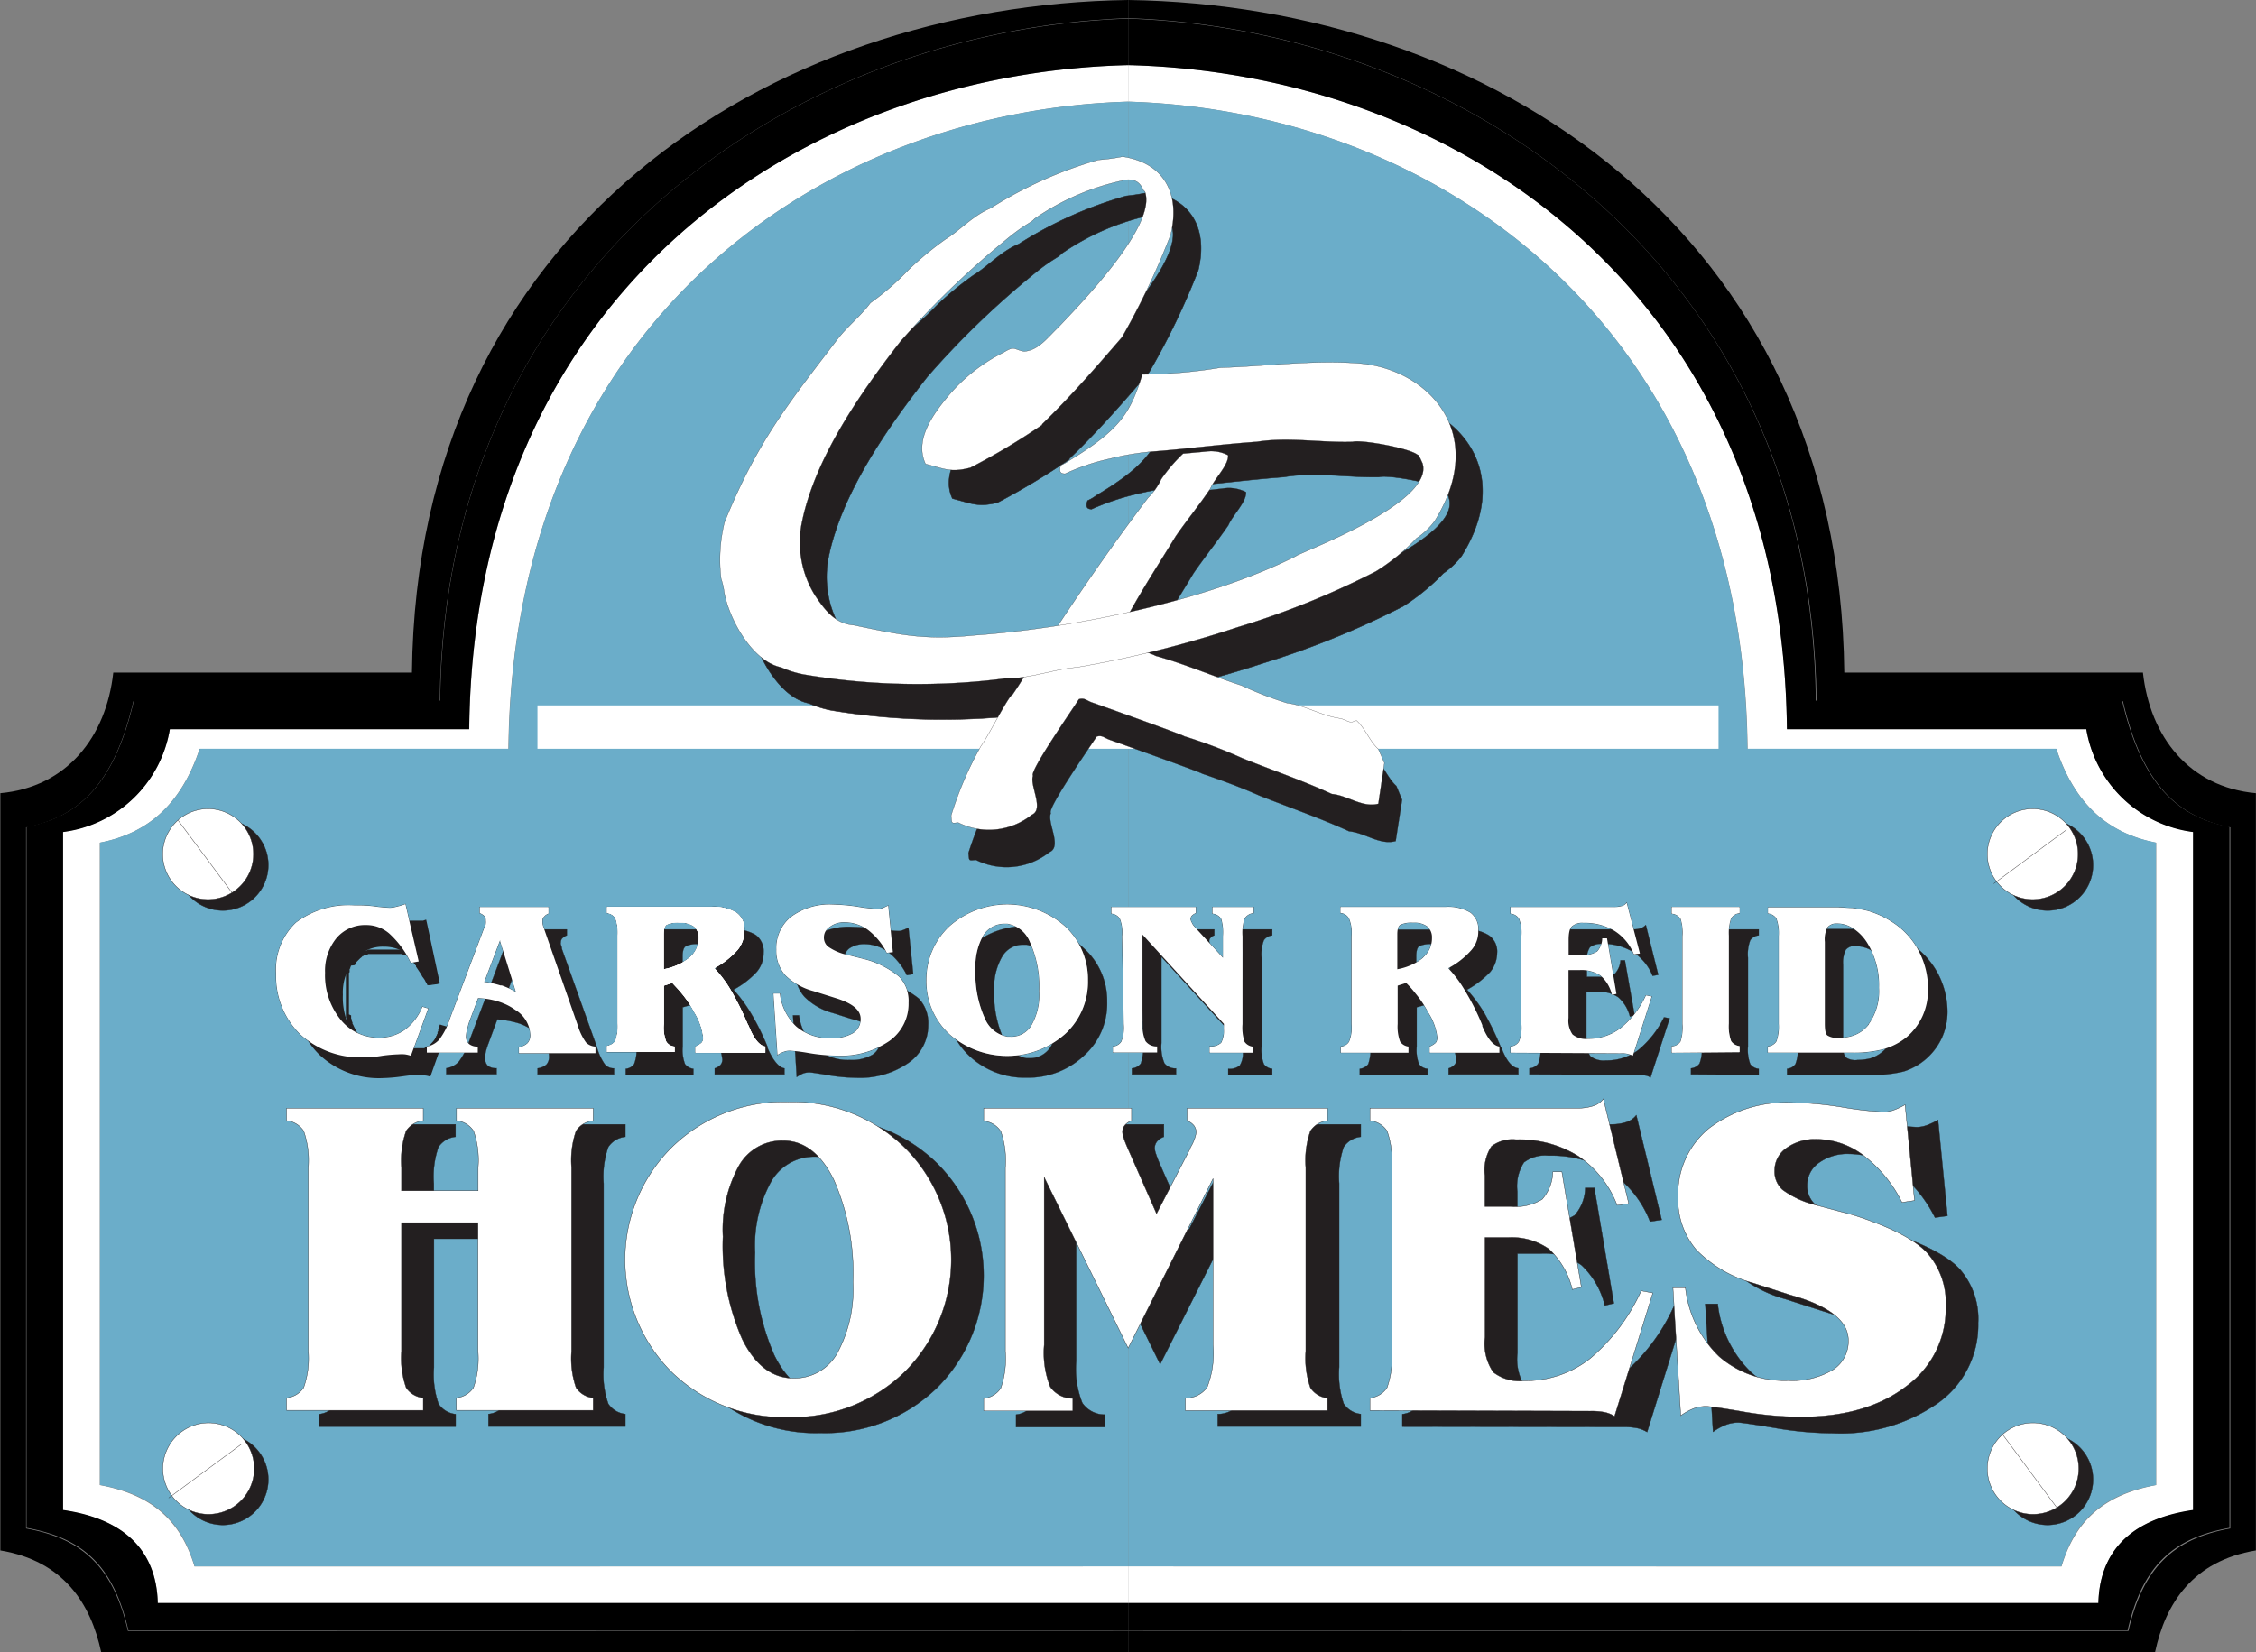 <svg id="Layer_1" data-name="Layer 1" xmlns="http://www.w3.org/2000/svg" viewBox="0 0 193.97 142.1"><rect x="0" y="0" width="193.97" height="142.1" fill="#808080" stroke="none"/><defs><style>.cls-1,.cls-11,.cls-6,.cls-9{fill:#fff;}.cls-2{fill:#6badc9;}.cls-10,.cls-3,.cls-4,.cls-7{fill:#231f20;}.cls-10,.cls-11,.cls-4,.cls-5,.cls-6,.cls-7,.cls-8,.cls-9{stroke:#231f20;}.cls-11,.cls-4{stroke-width:0.02px;}.cls-5,.cls-8{fill:none;}.cls-10,.cls-5,.cls-6{stroke-width:0.04px;}.cls-7,.cls-8,.cls-9{stroke-width:0.03px;}</style></defs><title>carson</title><path class="cls-1" d="M16.72,134.71c-1.16-3.83-3.53-6.14-8.14-7l0-55.24c4.17-.81,7-3.35,8.58-8.07l26.55,0C44.08,28.08,70.26,9.54,97,8.74V5.6C68.61,6.3,40.72,25.3,40.35,62.68l-25.74,0a10.67,10.67,0,0,1-9.18,8.84v58.37c5.82.81,8.06,4,8.14,8H97v-3.19Z"/><path d="M11,140.26c-1.25-5.4-3.8-7.93-8.76-8.82l0-60.29c4.49-.88,7.55-3.65,9.23-10.85l26.34,0C38.22,22.76,68.24,2.57,97,1.56V0C66.12.44,35.82,19.76,35.42,57.84H9.74c-.61,5.54-4,9.85-9.71,10.37l0,65.12c5.42.9,7.77,4.55,8.67,8.75H97v-1.84Z"/><path d="M37.85,60.25l-26.34,0c-1.68,7.2-4.74,10-9.23,10.85l0,60.29c5,.89,7.52,3.42,8.76,8.82H97v-2.36H13.56c-.09-4-2.32-7.16-8.14-8V71.55a10.67,10.67,0,0,0,9.18-8.84l25.74,0C40.72,25.3,68.61,6.3,97,5.6v-4C68.24,2.57,38.22,22.76,37.85,60.25Z"/><path class="cls-2" d="M43.73,64.39l-26.55,0c-1.57,4.72-4.4,7.26-8.58,8.07l0,55.24c4.61.81,7,3.13,8.14,7H97V8.74C70.26,9.54,44.08,28.08,43.73,64.39Z"/><path class="cls-1" d="M177.25,134.71c1.16-3.83,3.53-6.14,8.14-7l0-55.24c-4.17-.81-7-3.35-8.58-8.07l-26.55,0C149.89,28.08,123.71,9.54,97,8.74V5.6c28.37.69,56.27,19.7,56.64,57.08l25.74,0a10.67,10.67,0,0,0,9.18,8.84v58.37c-5.82.81-8.06,4-8.14,8H97v-3.19Z"/><path d="M183,140.26c1.25-5.4,3.8-7.93,8.76-8.82l0-60.29c-4.49-.88-7.55-3.65-9.23-10.85l-26.34,0C155.75,22.76,125.73,2.57,97,1.56V0c30.86.44,61.17,19.76,61.57,57.84h25.68c.61,5.54,4,9.85,9.71,10.37l0,65.12c-5.42.9-7.77,4.55-8.67,8.75H97v-1.84Z"/><path d="M156.12,60.25l26.34,0c1.68,7.2,4.74,10,9.23,10.85l0,60.29c-5,.89-7.52,3.42-8.76,8.82H97v-2.36h83.42c.09-4,2.32-7.16,8.14-8V71.55a10.67,10.67,0,0,1-9.18-8.84l-25.74,0C153.25,25.3,125.36,6.3,97,5.6v-4C125.73,2.57,155.75,22.76,156.12,60.25Z"/><path class="cls-2" d="M150.24,64.39l26.55,0c1.57,4.72,4.4,7.26,8.58,8.07l0,55.24c-4.61.81-7,3.13-8.14,7H97V8.74C123.71,9.54,149.89,28.08,150.24,64.39Z"/><polygon class="cls-1" points="147.76 64.39 97.02 64.39 46.21 64.39 46.21 60.66 97.02 60.66 147.76 60.66 147.76 64.39"/><path class="cls-3" d="M37.6,84.57l-.64.11a9.19,9.19,0,0,0-1.85-2.55A3.29,3.29,0,0,0,33,81.41a3.13,3.13,0,0,0-2.52,1.13,4.41,4.41,0,0,0-1,3,5.93,5.93,0,0,0,1.33,4A4.11,4.11,0,0,0,34.18,91a3.59,3.59,0,0,0,2.23-.67,4.71,4.71,0,0,0,1.57-2l.49.12L37,92.59a1.86,1.86,0,0,0-.55-.11,3.12,3.12,0,0,0-.52-.06c-.26,0-.72.06-1.39.15a14.4,14.4,0,0,1-1.65.14,7.46,7.46,0,0,1-5.42-2,6.81,6.81,0,0,1-2.06-5.19,5.47,5.47,0,0,1,1.68-4.38,7.61,7.61,0,0,1,5.07-1.48c.49,0,1.07,0,1.77.09s1.1.09,1.25.09a4.82,4.82,0,0,0,.61-.06l.75-.23Z"/><path class="cls-4" d="M52,91.52A4.74,4.74,0,0,1,51.31,90l-3-8.4c0-.15-.06-.29-.09-.38s0-.14,0-.23a.45.45,0,0,1,.15-.32,1.13,1.13,0,0,1,.37-.23v-.52H42.9v.52a.82.82,0,0,1,.41.26.64.64,0,0,1,.11.35c0,.09,0,.17,0,.26s-.06.2-.08.29l-3,7.94a5.8,5.8,0,0,1-.9,1.77,1.82,1.82,0,0,1-1.07.55v.52H42.7v-.52a1.17,1.17,0,0,1-.75-.2.82.82,0,0,1-.23-.67,2.21,2.21,0,0,1,.05-.55,6,6,0,0,1,.23-.72l.76-2.06a8.61,8.61,0,0,1,1.88.35,4.68,4.68,0,0,1,1.3.7,2.53,2.53,0,0,1,1.27,2.11,1,1,0,0,1-.23.73,1.44,1.44,0,0,1-.76.32v.52h6.58v-.52A1,1,0,0,1,52,91.52Zm-7.27-4.9s-.06,0-.11-.06a8.56,8.56,0,0,0-1.36-.26l1.33-3.6,0,.11L46,87.2A5,5,0,0,0,44.76,86.62Z"/><path class="cls-4" d="M66,90.13s0-.05,0-.09a21,21,0,0,0-1.45-2.93,12.74,12.74,0,0,0-1.48-2,7.56,7.56,0,0,0,2-1.54,2.47,2.47,0,0,0,.58-1.62A1.74,1.74,0,0,0,65,80.42a3.55,3.55,0,0,0-2.12-.5H53.8v.52a1,1,0,0,1,.72.41,3.31,3.31,0,0,1,.2,1.51V90a3.32,3.32,0,0,1-.2,1.51,1,1,0,0,1-.72.4v.52h5.82v-.52a1.05,1.05,0,0,1-.72-.4A3.34,3.34,0,0,1,58.7,90V86.62l.72-.2a7.26,7.26,0,0,1,.78.84,10.85,10.85,0,0,1,1.13,1.68,5.19,5.19,0,0,1,.78,2.17.72.72,0,0,1-.14.44,1.09,1.09,0,0,1-.52.32v.52h6v-.52C67,91.81,66.47,91.23,66,90.13Zm-5.07-5.91a3.6,3.6,0,0,1-.73.49,7.6,7.6,0,0,1-1.51.52v-3c0-.46.09-.76.29-.87a2.17,2.17,0,0,1,1-.17h.17a1.81,1.81,0,0,1,1.1.35,1.17,1.17,0,0,1,.41,1A2.24,2.24,0,0,1,60.93,84.22Z"/><path class="cls-4" d="M75.83,84.33A8.26,8.26,0,0,1,79,85.87a3.07,3.07,0,0,1,.81,2.26,3.94,3.94,0,0,1-1.71,3.28,7.32,7.32,0,0,1-4.5,1.27,15.16,15.16,0,0,1-2.43-.23c-.9-.15-1.42-.23-1.57-.23a1.68,1.68,0,0,0-.52.08,3.08,3.08,0,0,0-.58.32l-.32-5.31h.52a4.69,4.69,0,0,0,1.45,2.84,4.25,4.25,0,0,0,2.92,1A3.52,3.52,0,0,0,75,90.71a1.39,1.39,0,0,0,.67-1.22c0-.75-.73-1.33-2.15-1.8-.17,0-.29-.09-.38-.09l-1.54-.49a5.39,5.39,0,0,1-2.43-1.39,3.11,3.11,0,0,1-.78-2.17,3.48,3.48,0,0,1,1.33-2.84,5.66,5.66,0,0,1,3.6-1,17.42,17.42,0,0,1,2.12.17,16.24,16.24,0,0,0,1.77.18.87.87,0,0,0,.38-.06,3.55,3.55,0,0,0,.52-.23l.41,4-.55.09a5.61,5.61,0,0,0-1.62-2,3.4,3.4,0,0,0-2-.67,2.29,2.29,0,0,0-1.3.35,1.21,1.21,0,0,0-.49,1,1,1,0,0,0,.35.78,3.51,3.51,0,0,0,1.36.61Z"/><path class="cls-4" d="M93.16,81.52a6.82,6.82,0,0,0-4.9-1.86h0a6.89,6.89,0,0,0-4.93,1.86,6.37,6.37,0,0,0,0,9.27,6.92,6.92,0,0,0,4.93,1.88h0a7,7,0,0,0,4.93-1.88,6,6,0,0,0,2-4.64A6.07,6.07,0,0,0,93.16,81.52ZM90.35,90a2.09,2.09,0,0,1-1.86,1h-.23a2.55,2.55,0,0,1-1.94-1.6,9.18,9.18,0,0,1-.84-4.23,5.28,5.28,0,0,1,.7-2.93,2.06,2.06,0,0,1,1.85-1h.23a2.65,2.65,0,0,1,1.94,1.59A9.77,9.77,0,0,1,91,87.12,5.42,5.42,0,0,1,90.35,90Z"/><path class="cls-4" d="M98.15,82.36a3.85,3.85,0,0,0-.2-1.51,1.07,1.07,0,0,0-.76-.41v-.52h7.22v.52a.67.67,0,0,0-.32.2.42.42,0,0,0-.12.29.78.78,0,0,0,.09.32,2.91,2.91,0,0,0,.26.35l2.5,2.67V82.36a3.38,3.38,0,0,0-.2-1.51,1,1,0,0,0-.73-.41v-.52h3.5v.52a1,1,0,0,0-.72.41,3.38,3.38,0,0,0-.2,1.51V90a3.39,3.39,0,0,0,.2,1.51,1,1,0,0,0,.72.4v.52h-3.79v-.52a1.34,1.34,0,0,0,1-.29,2,2,0,0,0,.26-1.22v-.43l-7-7.68V89.7a3.67,3.67,0,0,0,.26,1.74,1.16,1.16,0,0,0,1,.43v.52h-3.8v-.52a1.07,1.07,0,0,0,.76-.4,3.86,3.86,0,0,0,.2-1.51Z"/><path class="cls-4" d="M129.1,90.13s0-.05-.06-.09a25.67,25.67,0,0,0-1.42-2.93,13,13,0,0,0-1.48-2,8.11,8.11,0,0,0,2-1.54,2.65,2.65,0,0,0,.58-1.62,1.68,1.68,0,0,0-.7-1.51,3.5,3.5,0,0,0-2.11-.5h-9v.52a1,1,0,0,1,.73.41,3.84,3.84,0,0,1,.2,1.51V90a3.85,3.85,0,0,1-.2,1.51,1.05,1.05,0,0,1-.73.4v.52h5.83v-.52a1,1,0,0,1-.73-.4,3.34,3.34,0,0,1-.2-1.51V86.62l.73-.2c.26.26.52.55.78.84a10.72,10.72,0,0,1,1.13,1.68,5.44,5.44,0,0,1,.76,2.17.57.57,0,0,1-.14.44,1.1,1.1,0,0,1-.52.32v.52h6v-.52C130,91.81,129.53,91.23,129.1,90.13ZM124,84.22a6.06,6.06,0,0,1-.72.49,8.38,8.38,0,0,1-1.51.52v-3c0-.46.09-.76.26-.87a2.33,2.33,0,0,1,1.07-.17h.17a1.88,1.88,0,0,1,1.1.35,1.24,1.24,0,0,1,.41,1A2.25,2.25,0,0,1,124,84.22Z"/><path class="cls-4" d="M131.5,92.39v-.52a1.06,1.06,0,0,0,.76-.4,3.85,3.85,0,0,0,.2-1.51V82.36a3.84,3.84,0,0,0-.2-1.51,1.05,1.05,0,0,0-.76-.41v-.52h8.9a2.16,2.16,0,0,0,.67-.09,1.3,1.3,0,0,0,.44-.29l1.07,4.29-.49.09a4.41,4.41,0,0,0-1.68-2.05,4.81,4.81,0,0,0-2.64-.7,1.62,1.62,0,0,0-1.07.29,1.9,1.9,0,0,0-.26,1.22V84h1.07a2.19,2.19,0,0,0,1.36-.29,1.87,1.87,0,0,0,.46-1.13h.38l.84,4.75-.41.09a3.23,3.23,0,0,0-1-1.66,2.77,2.77,0,0,0-1.74-.46h-1v4.12a2.11,2.11,0,0,0,.35,1.42,1.89,1.89,0,0,0,1.33.35,4.51,4.51,0,0,0,2.79-.9,8.47,8.47,0,0,0,2.2-2.81l.49.09-1.65,5.1a.89.89,0,0,0-.38-.17,3,3,0,0,0-.64-.06Z"/><path class="cls-4" d="M145.39,92.39v-.52a1.05,1.05,0,0,0,.73-.4,3.34,3.34,0,0,0,.2-1.51V82.36a3.33,3.33,0,0,0-.2-1.51,1,1,0,0,0-.73-.41v-.52h5.83v.52a1,1,0,0,0-.73.41,3.38,3.38,0,0,0-.2,1.51V90a3.39,3.39,0,0,0,.2,1.51,1,1,0,0,0,.73.4v.52Z"/><path class="cls-4" d="M166.61,83.7a7.11,7.11,0,0,0-2.23-2.49,6.63,6.63,0,0,0-2.12-1,10,10,0,0,0-1.39-.26,8.4,8.4,0,0,0-1.22-.06h-6v.52a1,1,0,0,1,.72.41,3.35,3.35,0,0,1,.2,1.51V90a3.36,3.36,0,0,1-.2,1.51,1,1,0,0,1-.72.4v.52h7.25a10.56,10.56,0,0,0,2.78-.29,5.42,5.42,0,0,0,3.27-2.87,5.35,5.35,0,0,0,.49-2.26A7.05,7.05,0,0,0,166.61,83.7ZM162.29,90a3.1,3.1,0,0,1-1.42,1,4.7,4.7,0,0,1-1.14.15,1.44,1.44,0,0,1-1-.2c-.17-.14-.26-.49-.26-1v-7a2.44,2.44,0,0,1,.23-1.27.94.94,0,0,1,.84-.32,2.78,2.78,0,0,1,1.28.32,4.48,4.48,0,0,1,1.27,1.27,7,7,0,0,1,1,3.91A5,5,0,0,1,162.29,90Z"/><path class="cls-3" d="M38.54,88.31v0L38,88.16l-.17-.06-.09.2,0,.06,0,.09-.06.09,0,.06,0,.08-.06.06,0,.09,0,.06-.06.08,0,.06-.06.06,0,.06-.06.09,0,.06-.05.06,0,.06-.06.06,0,.06-.06.06-.06.06,0,.06-.06,0-.06.06-.06.06,0,0-.06.06-.06.06-.06,0,0,.06-.06,0-.06,0-.06.06-.06,0-.06,0-.06.06-.06,0-.06,0-.06,0-.06,0-.06,0-.06,0-.06,0-.06,0-.06,0-.09,0-.06,0H35.4l-.06,0-.08,0h-.06l-.06,0H35l-.06,0h-.06l-.09,0H34.7l-.06,0h-.93l-.09,0h-.12l-.11,0-.12,0-.09,0-.11,0-.12,0-.08,0-.12,0-.09-.06-.08,0-.12-.06-.09,0-.09-.06-.11-.06-.09-.06L32,90.16l-.09-.06L31.83,90,31.74,90l-.09-.06-.09-.09-.09-.06-.09-.08-.09-.09-.09-.09-.06-.09-.09-.09L31,89.2l-.06-.09L30.85,89l-.06-.09-.08-.12-.06-.09-.06-.12-.05-.09-.06-.12-.06-.12-.05-.12-.06-.09,0-.12-.06-.11,0-.12-.06-.12,0-.14,0-.11L30,87.23l0-.12,0-.14v-.12l0-.12,0-.15,0-.14v-.11l0-.15v-.26l0-.15v-.52l0-.09v-.32l0-.12v-.09l0-.08v-.12l0-.09,0-.08v-.12l0-.09L30,84l0-.08,0-.09,0-.09,0-.08.06-.06,0-.09,0-.09,0-.09.06-.06,0-.09.05-.08,0-.06L30.5,83l.06-.09.06-.06,0-.09.06-.06.06-.06.06-.06.06-.06.06-.06.06-.06.08-.06.06-.06.06-.06.06,0,.06-.06.09,0,.06-.06.06,0,.08,0,.06-.06.09,0,.06,0,.09,0,.06,0,.09,0h.08l.06,0,.08,0h.09l.09,0h.09l.09,0h.17l.09,0h.38l.06,0h.2l.06,0h.06l.09,0h.11l.06,0,.06,0H34l.06,0,.05,0,.06,0h.06l.06,0,.06,0,.06,0,.06,0,.06,0,.06,0,.05.06,0,0,.06,0,.06,0,.05.06.06,0,.06,0v0l0,0,.06.06.06,0,.06.06.06.06.06.06,0,.06.06.06.06.06.06.06.06.06.06.06.06.08.06.06.06.09.06.06,0,.09.06.08.06.09.06.09.06.09.06.09.06.09.06.09.05.09.06.12.06.08.09.12.06.09.06.12.06.11.06.09.06.14.17,0,.67-.09.23-.06-.05-.23-1.07-5-.06-.26-.26.09,0,0h0l0,0h-.06l0,0h-.06l0,0h-.09l0,0H36l0,0h-.09v0h-.12l0,0h-.09l0,0h-.15l0,0h-.7l-.06,0h-.26l-.06,0h-.26l-.05,0H33.8l-.06,0h-.32l-.06,0H33l-.06,0H31.31l-.2,0-.17,0h-.2l-.17,0-.2,0-.17,0-.17,0-.17,0-.17,0-.17.06-.17,0-.17.06-.14,0-.17.06-.14.06-.15.06-.14.06-.14.09-.15.06-.14.06-.14.09-.12.09-.14.06-.11.08-.14.09-.12.09-.12.09-.11.12-.09.09-.11.11-.12.09-.09.12-.09.12-.12.12-.09.12-.09.12-.09.11-.06.12-.09.15-.06.12-.09.14-.06.15-.06.12-.05.14-.06.14-.06.14,0,.18-.06.14,0,.15,0,.17,0,.15,0,.17,0,.18,0,.15,0,.17v.17l0,.17v1.16l0,.21,0,.2v.18l0,.2,0,.17.06.2,0,.17,0,.18.06.17.06.17.06.17.06.18.06.17.06.17.09.15.09.18.05.14.09.17.12.14.09.15.08.17.11.15.09.14.12.14.12.12.12.14.12.14.14.12.12.14.14.12.15.12.14.11.11.12.15.12.18.12.14.09.14.12.14.09.17.09.14.08.17.09.17.09.17.06.14.09.17.06.17.06.2.05.17.06.17.06.2,0,.17.06.2,0,.17,0,.2,0,.2,0,.2,0,.2,0h.4l.2,0h.52l.06,0h.4l0,0h.23l.06,0h.17l.06,0h.17l.06,0h.14l.06,0h.17l.05,0H35l.06,0h.17l.06,0h.29l0,0h.58v0h.23l0,0h.14v0h.09l0,0h.09l0,0h.09l.2.06.05-.2,1.48-4.06.09-.23Zm-1.68,4h-.1v0h-.14v0h-.17l0,0h-.23l0,0h-.43l0,0H35.4l0,0h-.26l0,0H34.9l-.06,0h-.17l-.06,0h-.2l-.06,0h-.12l-.06,0H34l-.06,0h-.2l-.06,0h-.35l-.06,0h-.81l-.2,0h-.2l-.2,0h-.17l-.2,0-.17,0-.17,0-.2-.06-.18,0-.17,0-.17-.06-.17-.06L30.09,92,29.92,92l-.17-.05-.14-.06-.17-.06-.14-.09-.14-.09L29,91.58l-.14-.09-.14-.08-.15-.12-.11-.09-.14-.09L28.12,91,28,90.88l-.14-.09-.11-.12-.14-.15-.11-.11-.12-.12-.12-.12L27.14,90,27,89.93l-.09-.15-.12-.11-.09-.15-.09-.14-.09-.15-.09-.15-.08-.14-.06-.14-.09-.15-.06-.14-.06-.17-.06-.14L26,88l-.06-.14-.06-.17,0-.17-.06-.17,0-.18,0-.17,0-.17,0-.17,0-.17v-.17l0-.21V84.86l0-.18,0-.17v-.15l0-.17,0-.14,0-.14,0-.14.06-.15,0-.15,0-.15L26,83.2l.06-.15,0-.15.06-.11.06-.12.09-.12.06-.14.06-.09.08-.12.06-.12.09-.12.09-.11.09-.09.08-.12.09-.09.08-.09.09-.09.11-.09.09-.09.11-.09.12-.09.09-.09.12-.06.14-.09.12-.06.12-.09.14-.06.11-.06.15-.06.12-.06.14-.05.14-.06.14-.06.17,0,.14-.06.14,0,.17,0,.17-.06.17,0,.14,0,.17,0h.2l.17,0,.18,0h.2l.17,0h.4l.2,0h.43l.06,0H33l.06,0h.35l.06,0h.32l.06,0h.17l.05,0h.32l.06,0h.29l.05,0h.61v0h.17l0,0h.12l0,0h.11v0H36l0,0h.09l0,0h.06l0,0h.08v0h0l1,4.53-.28,0,0-.09L37,84.22l-.06-.09L36.85,84l-.06-.09-.06-.11-.06-.09-.06-.11-.06-.09-.06-.09-.09-.08-.06-.09-.06-.09-.06-.08L36.18,83l-.06-.09-.06-.06L36,82.77l-.06-.08-.06-.06-.06-.06-.06-.09-.06-.06-.06-.06-.06-.06-.06-.06-.06-.06-.06-.06-.06-.06L35.31,82,35.25,82l-.06,0-.09-.06-.06,0L35,81.78l-.06,0-.06-.06-.06,0-.06,0-.09-.06-.06,0-.06,0-.06,0-.09,0-.06,0-.06,0-.09,0-.06,0h-.06l-.09,0-.06,0h-.09l-.06,0h-.09l-.06,0h-.09l-.06,0h-.32l-.06,0H33l-.09,0h-.4l-.09,0h-.12l-.09,0-.08,0h-.09l-.12,0-.09,0-.09,0-.09,0-.09.06-.09,0-.09,0-.06.06-.09,0-.09.06-.08,0-.06.06-.08.06-.09.06-.05.06-.09.06L30.7,82l-.06.06-.09.09-.06.06-.06.06-.09.09-.06.06-.06.09-.06.09-.06.09-.06.06-.06.09,0,.09-.06.08-.06.09,0,.09-.06.09,0,.09,0,.12-.06.09,0,.09,0,.09,0,.11,0,.09,0,.12,0,.09v.12l0,.08,0,.12v.12l0,.12v.09l0,.12V86.1l0,.14v.14l0,.15v.12l0,.14,0,.14,0,.15,0,.12,0,.15,0,.14.06.11,0,.12.06.15,0,.12.06.15.06.12.06.12.06.12.06.12.06.12.06.12.09.12.06.12.08.12.06.12.09.09.09.11.09.12.09.09.08.09.09.12.08.09.09.09.09.08.12.09.08.09.09.06.12.09.09.06.12.09.09.06.12.06.12.06.08.06.12,0,.12.06.12.06.12,0,.12,0,.11,0,.12.06.11,0h.12l.12,0,.14,0h.12l.11,0h.81l.06,0h.17l.09,0H35l.09,0h.09l.06,0,.09,0h.09l.06,0,.09,0,.06,0h.09l.06,0,.09,0,.06,0,.06,0,.08-.06.06,0,.09,0,.06,0,.06-.06.06,0,.09,0,.05-.06.06,0,.06-.06.06,0,.06-.06.06-.06.06,0,.06-.06.06-.06.06-.06.06-.06.06-.06.05-.06.06-.06.06-.06.06-.06,0-.06.06-.06.06-.09.06-.06,0-.06.06-.09.06-.06,0-.08.06-.06,0-.09.05-.06,0-.09.06-.08,0-.09.06-.06,0-.09h0l.06,0Z"/><path class="cls-5" d="M36,82.68l-.67.12a8.23,8.23,0,0,0-1.86-2.52,3,3,0,0,0-2-.73,3.2,3.2,0,0,0-2.52,1.1,4.43,4.43,0,0,0-1,3,6.06,6.06,0,0,0,1.31,4,4.18,4.18,0,0,0,3.3,1.6,3.85,3.85,0,0,0,2.23-.67,4.6,4.6,0,0,0,1.53-2l.49.15-1.48,4.06a3.13,3.13,0,0,0-.52-.12,3.43,3.43,0,0,0-.55,0,13.16,13.16,0,0,0-1.39.12,9.49,9.49,0,0,1-1.65.14,7.61,7.61,0,0,1-5.42-2,7,7,0,0,1-2.06-5.19,5.55,5.55,0,0,1,1.71-4.4,7.49,7.49,0,0,1,5-1.48c.52,0,1.1,0,1.77.09a12.4,12.4,0,0,0,1.28.12,2.06,2.06,0,0,0,.58-.09,5.11,5.11,0,0,0,.78-.23Z"/><path class="cls-1" d="M36,82.68l-.67.12a8.23,8.23,0,0,0-1.86-2.52,3,3,0,0,0-2-.73,3.2,3.2,0,0,0-2.52,1.1,4.43,4.43,0,0,0-1,3,6.06,6.06,0,0,0,1.31,4,4.18,4.18,0,0,0,3.3,1.6,3.85,3.85,0,0,0,2.23-.67,4.6,4.6,0,0,0,1.53-2l.49.15-1.48,4.06a3.13,3.13,0,0,0-.52-.12,3.43,3.43,0,0,0-.55,0,13.16,13.16,0,0,0-1.39.12,9.49,9.49,0,0,1-1.65.14,7.61,7.61,0,0,1-5.42-2,7,7,0,0,1-2.06-5.19,5.55,5.55,0,0,1,1.71-4.4,7.49,7.49,0,0,1,5-1.48c.52,0,1.1,0,1.77.09a12.4,12.4,0,0,0,1.28.12,2.06,2.06,0,0,0,.58-.09,5.11,5.11,0,0,0,.78-.23Z"/><path class="cls-5" d="M50.38,89.64a5.06,5.06,0,0,1-.72-1.51l-2.93-8.4a1.1,1.1,0,0,1-.09-.35.74.74,0,0,1,0-.23.37.37,0,0,1,.14-.32.72.72,0,0,1,.38-.26V78H41.25v.52a1.18,1.18,0,0,1,.41.26.58.58,0,0,1,.11.38.87.87,0,0,1,0,.26.48.48,0,0,1-.09.26l-3,7.94a5.94,5.94,0,0,1-.92,1.79A1.89,1.89,0,0,1,36.7,90v.52h4.38V90a1.11,1.11,0,0,1-.76-.23.83.83,0,0,1-.26-.67,2,2,0,0,1,.09-.52,5.28,5.28,0,0,1,.2-.75l.75-2a6.57,6.57,0,0,1,1.91.35,4.94,4.94,0,0,1,1.3.67A2.65,2.65,0,0,1,45.6,89a1,1,0,0,1-.23.7,1.32,1.32,0,0,1-.75.35v.52h6.58V90A1.19,1.19,0,0,1,50.38,89.64Zm-7.24-4.9c-.06,0-.09,0-.12,0a7,7,0,0,0-1.39-.29L43,80.83l0,.11,1.36,4.38A6.25,6.25,0,0,0,43.14,84.74Z"/><path class="cls-1" d="M50.38,89.64a5.06,5.06,0,0,1-.72-1.51l-2.93-8.4a1.1,1.1,0,0,1-.09-.35.74.74,0,0,1,0-.23.37.37,0,0,1,.14-.32.72.72,0,0,1,.38-.26V78H41.25v.52a1.18,1.18,0,0,1,.41.26.58.58,0,0,1,.11.38.87.87,0,0,1,0,.26.48.48,0,0,1-.09.26l-3,7.94a5.94,5.94,0,0,1-.92,1.79A1.89,1.89,0,0,1,36.7,90v.52h4.38V90a1.11,1.11,0,0,1-.76-.23.83.83,0,0,1-.26-.67,2,2,0,0,1,.09-.52,5.28,5.28,0,0,1,.2-.75l.75-2a6.57,6.57,0,0,1,1.91.35,4.94,4.94,0,0,1,1.3.67A2.65,2.65,0,0,1,45.6,89a1,1,0,0,1-.23.7,1.32,1.32,0,0,1-.75.35v.52h6.58V90A1.19,1.19,0,0,1,50.38,89.64Zm-7.24-4.9c-.06,0-.09,0-.12,0a7,7,0,0,0-1.39-.29L43,80.83l0,.11,1.36,4.38A6.25,6.25,0,0,0,43.14,84.74Z"/><path class="cls-5" d="M64.38,88.25s0-.06-.06-.09a24.94,24.94,0,0,0-1.42-2.9,10.64,10.64,0,0,0-1.48-2,7.47,7.47,0,0,0,2-1.57A2.58,2.58,0,0,0,64,80a1.71,1.71,0,0,0-.69-1.51,3.71,3.71,0,0,0-2.12-.5h-9v.52a1,1,0,0,1,.72.43,3.78,3.78,0,0,1,.2,1.51v7.56a3.76,3.76,0,0,1-.2,1.51,1,1,0,0,1-.72.43v.52H58V90a.92.92,0,0,1-.72-.43,3.26,3.26,0,0,1-.2-1.51v-3.3l.73-.23c.26.29.52.55.78.87a9.51,9.51,0,0,1,1.13,1.68,5.26,5.26,0,0,1,.75,2.15.6.6,0,0,1-.15.46,1.79,1.79,0,0,1-.52.32v.52h6V90C65.31,89.93,64.82,89.35,64.38,88.25Zm-5.07-5.91a6.16,6.16,0,0,1-.73.49,5.4,5.4,0,0,1-1.51.52v-3c0-.46.09-.75.26-.84a2.32,2.32,0,0,1,1.07-.17h.17a1.93,1.93,0,0,1,1.1.32,1.32,1.32,0,0,1,.41,1A2.15,2.15,0,0,1,59.31,82.33Z"/><path class="cls-1" d="M64.38,88.25s0-.06-.06-.09a24.94,24.94,0,0,0-1.42-2.9,10.64,10.64,0,0,0-1.48-2,7.47,7.47,0,0,0,2-1.57A2.58,2.58,0,0,0,64,80a1.71,1.71,0,0,0-.69-1.51,3.71,3.71,0,0,0-2.12-.5h-9v.52a1,1,0,0,1,.72.43,3.78,3.78,0,0,1,.2,1.51v7.56a3.76,3.76,0,0,1-.2,1.51,1,1,0,0,1-.72.43v.52H58V90a.92.92,0,0,1-.72-.43,3.26,3.26,0,0,1-.2-1.51v-3.3l.73-.23c.26.29.52.55.78.87a9.51,9.51,0,0,1,1.13,1.68,5.26,5.26,0,0,1,.75,2.15.6.6,0,0,1-.15.46,1.79,1.79,0,0,1-.52.32v.52h6V90C65.31,89.93,64.82,89.35,64.38,88.25Zm-5.07-5.91a6.16,6.16,0,0,1-.73.49,5.4,5.4,0,0,1-1.51.52v-3c0-.46.09-.75.26-.84a2.32,2.32,0,0,1,1.07-.17h.17a1.93,1.93,0,0,1,1.1.32,1.32,1.32,0,0,1,.41,1A2.15,2.15,0,0,1,59.31,82.33Z"/><path class="cls-1" d="M64.38,88.25s0-.06-.06-.09a24.94,24.94,0,0,0-1.42-2.9,10.64,10.64,0,0,0-1.48-2,7.47,7.47,0,0,0,2-1.57A2.58,2.58,0,0,0,64,80a1.71,1.71,0,0,0-.69-1.51,3.71,3.71,0,0,0-2.12-.5h-9v.52a1,1,0,0,1,.72.43,3.78,3.78,0,0,1,.2,1.51v7.56a3.76,3.76,0,0,1-.2,1.51,1,1,0,0,1-.72.43v.52H58V90a.92.92,0,0,1-.72-.43,3.26,3.26,0,0,1-.2-1.51v-3.3l.73-.23c.26.29.52.55.78.87a9.51,9.51,0,0,1,1.13,1.68,5.26,5.26,0,0,1,.75,2.15.6.6,0,0,1-.15.46,1.79,1.79,0,0,1-.52.32v.52h6V90C65.31,89.93,64.82,89.35,64.38,88.25Zm-5.07-5.91a6.16,6.16,0,0,1-.73.49,5.4,5.4,0,0,1-1.51.52v-3c0-.46.09-.75.26-.84a2.32,2.32,0,0,1,1.07-.17h.17a1.93,1.93,0,0,1,1.1.32,1.32,1.32,0,0,1,.41,1A2.15,2.15,0,0,1,59.31,82.33Z"/><path class="cls-1" d="M64.38,88.25s0-.06-.06-.09a24.94,24.94,0,0,0-1.42-2.9,10.64,10.64,0,0,0-1.48-2,7.47,7.47,0,0,0,2-1.57A2.58,2.58,0,0,0,64,80a1.71,1.71,0,0,0-.69-1.51,3.71,3.71,0,0,0-2.12-.5h-9v.52a1,1,0,0,1,.72.43,3.78,3.78,0,0,1,.2,1.51v7.56a3.76,3.76,0,0,1-.2,1.51,1,1,0,0,1-.72.43v.52H58V90a.92.92,0,0,1-.72-.43,3.26,3.26,0,0,1-.2-1.51v-3.3l.73-.23c.26.29.52.55.78.87a9.51,9.51,0,0,1,1.13,1.68,5.26,5.26,0,0,1,.75,2.15.6.6,0,0,1-.15.46,1.79,1.79,0,0,1-.52.32v.52h6V90C65.31,89.93,64.82,89.35,64.38,88.25Zm-5.07-5.91a6.16,6.16,0,0,1-.73.49,5.4,5.4,0,0,1-1.51.52v-3c0-.46.09-.75.26-.84a2.32,2.32,0,0,1,1.07-.17h.17a1.93,1.93,0,0,1,1.1.32,1.32,1.32,0,0,1,.41,1A2.15,2.15,0,0,1,59.31,82.33Z"/><path class="cls-5" d="M74.18,82.45A7.72,7.72,0,0,1,77.31,84a3,3,0,0,1,.81,2.23,3.92,3.92,0,0,1-1.68,3.31,7.37,7.37,0,0,1-4.49,1.24,15.46,15.46,0,0,1-2.46-.23,15.33,15.33,0,0,0-1.57-.2,1.39,1.39,0,0,0-.49.08,2.13,2.13,0,0,0-.58.29l-.35-5.28.55,0a4.58,4.58,0,0,0,1.42,2.84,4.31,4.31,0,0,0,3,1,3.42,3.42,0,0,0,1.88-.43A1.39,1.39,0,0,0,74,87.61c0-.75-.7-1.33-2.12-1.77l-.38-.12-1.56-.49a5.4,5.4,0,0,1-2.41-1.36,3.16,3.16,0,0,1-.78-2.2A3.44,3.44,0,0,1,68,78.86a5.54,5.54,0,0,1,3.59-1.07,16.73,16.73,0,0,1,2.11.18,12.66,12.66,0,0,0,1.77.2,2.25,2.25,0,0,0,.41-.06l.49-.23.4,4-.52.06A5.81,5.81,0,0,0,74.67,80a3.35,3.35,0,0,0-2-.69,2,2,0,0,0-1.31.38,1.08,1.08,0,0,0-.52.93,1,1,0,0,0,.35.78,4.55,4.55,0,0,0,1.36.64Z"/><path class="cls-1" d="M74.18,82.45A7.72,7.72,0,0,1,77.31,84a3,3,0,0,1,.81,2.23,3.92,3.92,0,0,1-1.68,3.31,7.37,7.37,0,0,1-4.49,1.24,15.46,15.46,0,0,1-2.46-.23,15.33,15.33,0,0,0-1.57-.2,1.39,1.39,0,0,0-.49.08,2.13,2.13,0,0,0-.58.29l-.35-5.28.55,0a4.58,4.58,0,0,0,1.42,2.84,4.31,4.31,0,0,0,3,1,3.42,3.42,0,0,0,1.88-.43A1.39,1.39,0,0,0,74,87.61c0-.75-.7-1.33-2.12-1.77l-.38-.12-1.56-.49a5.4,5.4,0,0,1-2.41-1.36,3.16,3.16,0,0,1-.78-2.2A3.44,3.44,0,0,1,68,78.86a5.54,5.54,0,0,1,3.59-1.07,16.73,16.73,0,0,1,2.11.18,12.66,12.66,0,0,0,1.77.2,2.25,2.25,0,0,0,.41-.06l.49-.23.4,4-.52.06A5.81,5.81,0,0,0,74.67,80a3.35,3.35,0,0,0-2-.69,2,2,0,0,0-1.31.38,1.08,1.08,0,0,0-.52.93,1,1,0,0,0,.35.78,4.55,4.55,0,0,0,1.36.64Z"/><path class="cls-6" d="M91.54,79.64a7.51,7.51,0,0,0-9.88,0,6.26,6.26,0,0,0-2,4.67,6.15,6.15,0,0,0,2,4.64,7.51,7.51,0,0,0,9.88,0,6.07,6.07,0,0,0,2-4.64A6.18,6.18,0,0,0,91.54,79.64ZM88.7,88.16a2,2,0,0,1-1.85,1c-.06,0-.15,0-.23,0a2.61,2.61,0,0,1-1.94-1.57,9.34,9.34,0,0,1-.81-4.26,5.42,5.42,0,0,1,.67-2.9,2.14,2.14,0,0,1,1.88-1h.2A2.55,2.55,0,0,1,88.55,81a9.19,9.19,0,0,1,.81,4.23A5.26,5.26,0,0,1,88.7,88.16Z"/><path class="cls-1" d="M91.54,79.64a7.51,7.51,0,0,0-9.88,0,6.26,6.26,0,0,0-2,4.67,6.15,6.15,0,0,0,2,4.64,7.51,7.51,0,0,0,9.88,0,6.07,6.07,0,0,0,2-4.64A6.18,6.18,0,0,0,91.54,79.64ZM88.7,88.16a2,2,0,0,1-1.85,1c-.06,0-.15,0-.23,0a2.61,2.61,0,0,1-1.94-1.57,9.34,9.34,0,0,1-.81-4.26,5.42,5.42,0,0,1,.67-2.9,2.14,2.14,0,0,1,1.88-1h.2A2.55,2.55,0,0,1,88.55,81a9.19,9.19,0,0,1,.81,4.23A5.26,5.26,0,0,1,88.7,88.16Z"/><path class="cls-5" d="M96.49,80.51a3.27,3.27,0,0,0-.2-1.51.93.93,0,0,0-.73-.43V78h7.25v.52a1,1,0,0,0-.35.23.52.52,0,0,0-.11.29,1,1,0,0,0,.11.29,1.11,1.11,0,0,0,.23.35l2.46,2.69V80.51A4,4,0,0,0,105,79a1,1,0,0,0-.75-.43V78h3.53v.52A1,1,0,0,0,107,79a3.94,3.94,0,0,0-.17,1.51v7.56a3.92,3.92,0,0,0,.17,1.51,1,1,0,0,0,.76.43v.52H104V90a1.35,1.35,0,0,0,1-.32,2.18,2.18,0,0,0,.23-1.19v-.44l-7-7.68v7.45a3.58,3.58,0,0,0,.26,1.71,1.18,1.18,0,0,0,1,.46v.52h-3.8V90a.93.93,0,0,0,.73-.43,3.25,3.25,0,0,0,.2-1.51Z"/><path class="cls-1" d="M96.49,80.51a3.27,3.27,0,0,0-.2-1.51.93.93,0,0,0-.73-.43V78h7.25v.52a1,1,0,0,0-.35.23.52.52,0,0,0-.11.29,1,1,0,0,0,.11.29,1.11,1.11,0,0,0,.23.35l2.46,2.69V80.51A4,4,0,0,0,105,79a1,1,0,0,0-.75-.43V78h3.53v.52A1,1,0,0,0,107,79a3.94,3.94,0,0,0-.17,1.51v7.56a3.92,3.92,0,0,0,.17,1.51,1,1,0,0,0,.76.43v.52H104V90a1.35,1.35,0,0,0,1-.32,2.18,2.18,0,0,0,.23-1.19v-.44l-7-7.68v7.45a3.58,3.58,0,0,0,.26,1.71,1.18,1.18,0,0,0,1,.46v.52h-3.8V90a.93.93,0,0,0,.73-.43,3.25,3.25,0,0,0,.2-1.51Z"/><path class="cls-5" d="M127.45,88.25s0-.06,0-.09a20.73,20.73,0,0,0-1.45-2.9,10.43,10.43,0,0,0-1.48-2,7,7,0,0,0,2-1.57A2.42,2.42,0,0,0,127.1,80a1.77,1.77,0,0,0-.67-1.51,3.76,3.76,0,0,0-2.11-.5h-9.07v.52A.91.91,0,0,1,116,79a3.25,3.25,0,0,1,.21,1.51v7.56a3.23,3.23,0,0,1-.21,1.51.92.92,0,0,1-.72.43v.52h5.82V90a1,1,0,0,1-.72-.43,3.71,3.71,0,0,1-.21-1.51v-3.3l.73-.23a7.91,7.91,0,0,1,.78.87,9.59,9.59,0,0,1,1.13,1.68,5,5,0,0,1,.78,2.15.75.75,0,0,1-.15.46,1.85,1.85,0,0,1-.52.32v.52h6V90C128.4,89.93,127.91,89.35,127.45,88.25Zm-5.07-5.91a3.43,3.43,0,0,1-.73.49,5,5,0,0,1-1.51.52v-3c0-.46.09-.75.29-.84a2.26,2.26,0,0,1,1-.17h.17a1.87,1.87,0,0,1,1.11.32,1.24,1.24,0,0,1,.41,1A2.15,2.15,0,0,1,122.37,82.33Z"/><path class="cls-1" d="M127.45,88.25s0-.06,0-.09a20.73,20.73,0,0,0-1.45-2.9,10.43,10.43,0,0,0-1.48-2,7,7,0,0,0,2-1.57A2.42,2.42,0,0,0,127.1,80a1.77,1.77,0,0,0-.67-1.51,3.76,3.76,0,0,0-2.11-.5h-9.07v.52A.91.91,0,0,1,116,79a3.25,3.25,0,0,1,.21,1.51v7.56a3.23,3.23,0,0,1-.21,1.51.92.92,0,0,1-.72.43v.52h5.82V90a1,1,0,0,1-.72-.43,3.71,3.71,0,0,1-.21-1.51v-3.3l.73-.23a7.91,7.91,0,0,1,.78.87,9.59,9.59,0,0,1,1.13,1.68,5,5,0,0,1,.78,2.15.75.75,0,0,1-.15.46,1.85,1.85,0,0,1-.52.32v.52h6V90C128.4,89.93,127.91,89.35,127.45,88.25Zm-5.07-5.91a3.43,3.43,0,0,1-.73.49,5,5,0,0,1-1.51.52v-3c0-.46.09-.75.29-.84a2.26,2.26,0,0,1,1-.17h.17a1.87,1.87,0,0,1,1.11.32,1.24,1.24,0,0,1,.41,1A2.15,2.15,0,0,1,122.37,82.33Z"/><path class="cls-5" d="M129.88,90.53V90a.94.94,0,0,0,.73-.43,3.24,3.24,0,0,0,.2-1.51V80.51a3.26,3.26,0,0,0-.2-1.51.93.93,0,0,0-.73-.43V78h8.87a2.46,2.46,0,0,0,.7-.08.71.71,0,0,0,.41-.29L141,82l-.52.06a4.28,4.28,0,0,0-1.65-2,4.86,4.86,0,0,0-2.67-.7,1.35,1.35,0,0,0-1,.29c-.2.17-.29.58-.29,1.19v1.3h1.07a2.23,2.23,0,0,0,1.39-.32,1.73,1.73,0,0,0,.43-1.13h.41l.81,4.78-.38.09a3.2,3.2,0,0,0-1-1.68,3,3,0,0,0-1.74-.46h-1v4.12a2.06,2.06,0,0,0,.35,1.42,1.81,1.81,0,0,0,1.33.38,4.55,4.55,0,0,0,2.81-.93,7.76,7.76,0,0,0,2.17-2.81l.49.09-1.62,5.1a1.53,1.53,0,0,0-.41-.15,1.73,1.73,0,0,0-.61-.06Z"/><path class="cls-1" d="M129.88,90.53V90a.94.94,0,0,0,.73-.43,3.24,3.24,0,0,0,.2-1.51V80.51a3.26,3.26,0,0,0-.2-1.51.93.93,0,0,0-.73-.43V78h8.87a2.46,2.46,0,0,0,.7-.08.71.71,0,0,0,.41-.29L141,82l-.52.06a4.28,4.28,0,0,0-1.65-2,4.86,4.86,0,0,0-2.67-.7,1.35,1.35,0,0,0-1,.29c-.2.17-.29.58-.29,1.19v1.3h1.07a2.23,2.23,0,0,0,1.39-.32,1.73,1.73,0,0,0,.43-1.13h.41l.81,4.78-.38.09a3.2,3.2,0,0,0-1-1.68,3,3,0,0,0-1.74-.46h-1v4.12a2.06,2.06,0,0,0,.35,1.42,1.81,1.81,0,0,0,1.33.38,4.55,4.55,0,0,0,2.81-.93,7.76,7.76,0,0,0,2.17-2.81l.49.09-1.62,5.1a1.53,1.53,0,0,0-.41-.15,1.73,1.73,0,0,0-.61-.06Z"/><path class="cls-6" d="M143.74,90.53V90a1,1,0,0,0,.76-.43,4,4,0,0,0,.17-1.51V80.51a4,4,0,0,0-.17-1.51,1,1,0,0,0-.76-.43V78h5.83v.52a1,1,0,0,0-.73.43,3.83,3.83,0,0,0-.2,1.51v7.56a3.81,3.81,0,0,0,.2,1.51,1,1,0,0,0,.73.43v.52Z"/><path class="cls-1" d="M143.74,90.53V90a1,1,0,0,0,.76-.43,4,4,0,0,0,.17-1.51V80.51a4,4,0,0,0-.17-1.51,1,1,0,0,0-.76-.43V78h5.83v.52a1,1,0,0,0-.73.43,3.83,3.83,0,0,0-.2,1.51v7.56a3.81,3.81,0,0,0,.2,1.51,1,1,0,0,0,.73.43v.52Z"/><path class="cls-5" d="M165,81.84a6.56,6.56,0,0,0-2.23-2.49,7.85,7.85,0,0,0-2.12-1,10.62,10.62,0,0,0-1.42-.26c-.38,0-.78-.06-1.22-.06h-6v.52a1,1,0,0,1,.73.43,3.75,3.75,0,0,1,.2,1.51v7.56a3.72,3.72,0,0,1-.2,1.51A1,1,0,0,1,152,90v.52h7.25a10.12,10.12,0,0,0,2.76-.32,5.53,5.53,0,0,0,1.91-1,5.23,5.23,0,0,0,1.39-1.85,5.4,5.4,0,0,0,.46-2.26A6.84,6.84,0,0,0,165,81.84Zm-4.32,6.26a2.86,2.86,0,0,1-1.45,1,3.25,3.25,0,0,1-1.1.15,1.6,1.6,0,0,1-1-.2c-.17-.11-.23-.49-.23-1V81a2.3,2.3,0,0,1,.23-1.27,1,1,0,0,1,.81-.32,2.42,2.42,0,0,1,1.27.35A4,4,0,0,1,160.49,81a6.85,6.85,0,0,1,1.07,3.94A4.87,4.87,0,0,1,160.66,88.1Z"/><path class="cls-1" d="M165,81.84a6.56,6.56,0,0,0-2.23-2.49,7.85,7.85,0,0,0-2.12-1,10.62,10.62,0,0,0-1.42-.26c-.38,0-.78-.06-1.22-.06h-6v.52a1,1,0,0,1,.73.43,3.75,3.75,0,0,1,.2,1.51v7.56a3.72,3.72,0,0,1-.2,1.51A1,1,0,0,1,152,90v.52h7.25a10.12,10.12,0,0,0,2.76-.32,5.53,5.53,0,0,0,1.91-1,5.23,5.23,0,0,0,1.39-1.85,5.4,5.4,0,0,0,.46-2.26A6.84,6.84,0,0,0,165,81.84Zm-4.32,6.26a2.86,2.86,0,0,1-1.45,1,3.25,3.25,0,0,1-1.1.15,1.6,1.6,0,0,1-1-.2c-.17-.11-.23-.49-.23-1V81a2.3,2.3,0,0,1,.23-1.27,1,1,0,0,1,.81-.32,2.42,2.42,0,0,1,1.27.35A4,4,0,0,1,160.49,81a6.85,6.85,0,0,1,1.07,3.94A4.87,4.87,0,0,1,160.66,88.1Z"/><path class="cls-7" d="M37.31,106.53v11.07a7.62,7.62,0,0,0,.4,3.13,2,2,0,0,0,1.47.88v1.07H27.43v-1.07a2,2,0,0,0,1.47-.88,7.61,7.61,0,0,0,.4-3.13V101.79a7.7,7.7,0,0,0-.4-3.14,2,2,0,0,0-1.47-.88V96.69H39.17v1.07a2,2,0,0,0-1.47.88,7.71,7.71,0,0,0-.4,3.14v2h6.59v-2a7.7,7.7,0,0,0-.4-3.14A2,2,0,0,0,42,97.76V96.69H53.77v1.07a2,2,0,0,0-1.47.88,7.67,7.67,0,0,0-.4,3.14v15.81a7.58,7.58,0,0,0,.4,3.13,2,2,0,0,0,1.47.88v1.07H42v-1.07a2,2,0,0,0,1.47-.88,7.61,7.61,0,0,0,.4-3.13V106.53Z"/><path class="cls-7" d="M74.46,102.8a19.9,19.9,0,0,1,1.67,8.85,11.49,11.49,0,0,1-1.35,6.08A4.21,4.21,0,0,1,71,119.9q-2.75,0-4.41-3.33a19.88,19.88,0,0,1-1.67-8.85,11.44,11.44,0,0,1,1.36-6.07,4.24,4.24,0,0,1,3.79-2.18Q72.78,99.47,74.46,102.8ZM60.55,119.36a13.78,13.78,0,0,0,10,3.87,13.82,13.82,0,0,0,10-3.87,13.63,13.63,0,0,0,0-19.34,13.8,13.8,0,0,0-10-3.89,13.75,13.75,0,0,0-10,3.89,13.63,13.63,0,0,0,0,19.34Z"/><path class="cls-7" d="M107.09,102.74l-7.34,14.58-7.22-14.69v14.43a7.85,7.85,0,0,0,.53,3.59,2.33,2.33,0,0,0,1.93,1v1.07H87.36v-1.07a2,2,0,0,0,1.47-.89,7.78,7.78,0,0,0,.39-3.15V101.78a7.7,7.7,0,0,0-.39-3.13,2,2,0,0,0-1.47-.88V96.69h12.71v1.07a1.4,1.4,0,0,0-.59.4.91.91,0,0,0-.2.59,1.8,1.8,0,0,0,.12.52,9,9,0,0,0,.34.87l2.47,5.61,2.9-5.61,0-.06a3.59,3.59,0,0,0,.51-1.29,1,1,0,0,0-.2-.62,1.37,1.37,0,0,0-.58-.41V96.69H117v1.07a2,2,0,0,0-1.47.88,7.76,7.76,0,0,0-.39,3.13v15.79a7.85,7.85,0,0,0,.39,3.15,2,2,0,0,0,1.47.89v1.07H104.7v-1.07a2.27,2.27,0,0,0,1.87-.92,8.1,8.1,0,0,0,.51-3.62Z"/><path class="cls-7" d="M120.57,122.68v-1.07a2,2,0,0,0,1.47-.89,7.74,7.74,0,0,0,.4-3.14V101.8a7.78,7.78,0,0,0-.4-3.15,2,2,0,0,0-1.47-.89V96.69h17.89a4.28,4.28,0,0,0,1.37-.19,1.79,1.79,0,0,0,.86-.6l2.18,9-1,.15a9,9,0,0,0-3.37-4.24,9.64,9.64,0,0,0-5.34-1.43,3,3,0,0,0-2.13.58,3.77,3.77,0,0,0-.57,2.5v2.67h2.18a4.34,4.34,0,0,0,2.75-.62,3.68,3.68,0,0,0,.91-2.36h.78l1.68,9.93-.78.19a7,7,0,0,0-2-3.47,5.54,5.54,0,0,0-3.51-1h-2v8.56a4.41,4.41,0,0,0,.72,3,3.72,3.72,0,0,0,2.69.74,8.94,8.94,0,0,0,5.62-1.9,16.52,16.52,0,0,0,4.41-5.84l1,.19-3.29,10.6a2.65,2.65,0,0,0-.8-.33,5.78,5.78,0,0,0-1.28-.11Z"/><path class="cls-7" d="M162.11,105.87q4.7,1.5,6.34,3.22a6.47,6.47,0,0,1,1.63,4.67,8.24,8.24,0,0,1-3.42,6.87,14.56,14.56,0,0,1-9.07,2.62,29.89,29.89,0,0,1-5-.46q-2.69-.45-3.15-.46a3,3,0,0,0-1,.18,4.91,4.91,0,0,0-1.15.62l-.67-11,1.07,0a9.71,9.71,0,0,0,2.9,5.91,8.51,8.51,0,0,0,5.94,2.07,6.8,6.8,0,0,0,3.82-.91,2.91,2.91,0,0,0,1.35-2.55q0-2.33-4.32-3.7l-.74-.23-3.11-1a10.85,10.85,0,0,1-4.92-2.86,6.65,6.65,0,0,1-1.56-4.54,7.29,7.29,0,0,1,2.66-5.9A11,11,0,0,1,157,96.13a29.89,29.89,0,0,1,4.27.4,29,29,0,0,0,3.56.4,2.63,2.63,0,0,0,.8-.15,6.16,6.16,0,0,0,1-.47l.81,8.25-1.07.15a11.58,11.58,0,0,0-3.26-4A6.65,6.65,0,0,0,159,99.23a4.2,4.2,0,0,0-2.62.77,2.33,2.33,0,0,0-1,1.94,2.12,2.12,0,0,0,.68,1.63,8.11,8.11,0,0,0,2.76,1.29Z"/><path class="cls-1" d="M34.52,105.14V116.2a7.67,7.67,0,0,0,.4,3.13,2,2,0,0,0,1.47.88v1.07H24.64v-1.07a2,2,0,0,0,1.47-.88,7.6,7.6,0,0,0,.4-3.13V100.4a7.66,7.66,0,0,0-.4-3.14,2,2,0,0,0-1.47-.89V95.3H36.39v1.07a2,2,0,0,0-1.47.89,7.74,7.74,0,0,0-.4,3.14v2h6.59v-2a7.68,7.68,0,0,0-.39-3.14,2,2,0,0,0-1.47-.89V95.3H51v1.07a2,2,0,0,0-1.47.89,7.75,7.75,0,0,0-.39,3.14V116.2a7.68,7.68,0,0,0,.39,3.13,2,2,0,0,0,1.47.88v1.07H39.24v-1.07a2,2,0,0,0,1.47-.88,7.61,7.61,0,0,0,.39-3.13V105.14Z"/><path class="cls-1" d="M71.67,101.41a19.92,19.92,0,0,1,1.67,8.85A11.5,11.5,0,0,1,72,116.34a4.21,4.21,0,0,1-3.76,2.18q-2.75,0-4.41-3.33a19.9,19.9,0,0,1-1.67-8.85,11.46,11.46,0,0,1,1.36-6.07,4.25,4.25,0,0,1,3.78-2.18Q70,98.07,71.67,101.41ZM57.76,118a13.82,13.82,0,0,0,10,3.87,13.82,13.82,0,0,0,10-3.87,13.62,13.62,0,0,0,0-19.34,13.79,13.79,0,0,0-10-3.9,13.76,13.76,0,0,0-10,3.9,13.64,13.64,0,0,0,0,19.34Z"/><path class="cls-1" d="M104.3,101.35,97,115.93l-7.22-14.69v14.42a7.93,7.93,0,0,0,.52,3.6,2.35,2.35,0,0,0,1.94,1v1.07H84.58v-1.07a2,2,0,0,0,1.47-.89,7.78,7.78,0,0,0,.39-3.15v-15.8a7.69,7.69,0,0,0-.39-3.13,2,2,0,0,0-1.47-.89V95.3H97.29v1.07a1.38,1.38,0,0,0-.58.4.89.89,0,0,0-.2.59,1.82,1.82,0,0,0,.12.53c.07.23.19.52.34.87l2.47,5.61,2.9-5.61,0-.06a3.67,3.67,0,0,0,.51-1.3,1,1,0,0,0-.2-.61,1.36,1.36,0,0,0-.58-.41V95.3h12.07v1.07a2,2,0,0,0-1.47.89,7.6,7.6,0,0,0-.4,3.13v15.8a7.69,7.69,0,0,0,.4,3.15,2,2,0,0,0,1.47.89v1.07H101.92v-1.07a2.27,2.27,0,0,0,1.87-.93,8,8,0,0,0,.51-3.63Z"/><path class="cls-1" d="M117.79,121.29v-1.07a2,2,0,0,0,1.47-.89,7.74,7.74,0,0,0,.4-3.14V100.41a7.77,7.77,0,0,0-.4-3.15,2,2,0,0,0-1.47-.89V95.3h17.88A4.23,4.23,0,0,0,137,95.1a1.78,1.78,0,0,0,.86-.6l2.18,9-1,.15a8.93,8.93,0,0,0-3.36-4.24A9.59,9.59,0,0,0,130.37,98a3,3,0,0,0-2.13.58,3.74,3.74,0,0,0-.57,2.5v2.67h2.18a4.37,4.37,0,0,0,2.75-.62,3.69,3.69,0,0,0,.91-2.36h.78l1.68,9.93-.78.19a7,7,0,0,0-2-3.47,5.56,5.56,0,0,0-3.51-1h-2V115a4.38,4.38,0,0,0,.71,3,3.7,3.7,0,0,0,2.69.74,8.93,8.93,0,0,0,5.62-1.9,16.51,16.51,0,0,0,4.41-5.84l1,.19-3.29,10.6a2.68,2.68,0,0,0-.8-.33,5.63,5.63,0,0,0-1.28-.11Z"/><path class="cls-1" d="M159.33,104.48q4.7,1.5,6.33,3.22a6.47,6.47,0,0,1,1.64,4.66,8.24,8.24,0,0,1-3.42,6.87q-3.42,2.62-9.07,2.62a29.76,29.76,0,0,1-5-.46q-2.69-.46-3.15-.45a3.18,3.18,0,0,0-1,.17,5,5,0,0,0-1.15.63l-.67-11,1.07,0a9.73,9.73,0,0,0,2.9,5.91,8.53,8.53,0,0,0,5.94,2.07,6.78,6.78,0,0,0,3.82-.91,2.9,2.9,0,0,0,1.35-2.55q0-2.33-4.32-3.7l-.74-.22-3.11-1a10.79,10.79,0,0,1-4.91-2.87,6.62,6.62,0,0,1-1.56-4.54,7.27,7.27,0,0,1,2.66-5.9,11,11,0,0,1,7.23-2.21,29.42,29.42,0,0,1,4.27.4,28.84,28.84,0,0,0,3.56.4,2.53,2.53,0,0,0,.8-.15,6.12,6.12,0,0,0,1-.47l.81,8.24-1.08.16a11.53,11.53,0,0,0-3.26-4,6.68,6.68,0,0,0-4.06-1.43,4.22,4.22,0,0,0-2.63.77,2.34,2.34,0,0,0-1,1.94,2.1,2.1,0,0,0,.68,1.63,8,8,0,0,0,2.76,1.29Z"/><path class="cls-8" d="M34.52,105.14V116.2a7.67,7.67,0,0,0,.4,3.13,2,2,0,0,0,1.47.88v1.07H24.64v-1.07a2,2,0,0,0,1.47-.88,7.6,7.6,0,0,0,.4-3.13V100.4a7.66,7.66,0,0,0-.4-3.14,2,2,0,0,0-1.47-.89V95.3H36.39v1.07a2,2,0,0,0-1.47.89,7.74,7.74,0,0,0-.4,3.14v2h6.59v-2a7.68,7.68,0,0,0-.39-3.14,2,2,0,0,0-1.47-.89V95.3H51v1.07a2,2,0,0,0-1.47.89,7.75,7.75,0,0,0-.39,3.14V116.2a7.68,7.68,0,0,0,.39,3.13,2,2,0,0,0,1.47.88v1.07H39.24v-1.07a2,2,0,0,0,1.47-.88,7.61,7.61,0,0,0,.39-3.13V105.14Z"/><path class="cls-8" d="M71.67,101.41a19.92,19.92,0,0,1,1.67,8.85A11.5,11.5,0,0,1,72,116.34a4.21,4.21,0,0,1-3.76,2.18q-2.75,0-4.41-3.33a19.9,19.9,0,0,1-1.67-8.85,11.46,11.46,0,0,1,1.36-6.07,4.25,4.25,0,0,1,3.78-2.18Q70,98.07,71.67,101.41ZM57.76,118a13.82,13.82,0,0,0,10,3.87,13.82,13.82,0,0,0,10-3.87,13.62,13.62,0,0,0,0-19.34,13.79,13.79,0,0,0-10-3.9,13.76,13.76,0,0,0-10,3.9,13.64,13.64,0,0,0,0,19.34Z"/><path class="cls-8" d="M104.3,101.35,97,115.93l-7.22-14.69v14.42a7.93,7.93,0,0,0,.52,3.6,2.35,2.35,0,0,0,1.94,1v1.07H84.58v-1.07a2,2,0,0,0,1.47-.89,7.78,7.78,0,0,0,.39-3.15v-15.8a7.69,7.69,0,0,0-.39-3.13,2,2,0,0,0-1.47-.89V95.3H97.29v1.07a1.38,1.38,0,0,0-.58.4.89.89,0,0,0-.2.59,1.82,1.82,0,0,0,.12.53c.07.23.19.52.34.87l2.47,5.61,2.9-5.61,0-.06a3.67,3.67,0,0,0,.51-1.3,1,1,0,0,0-.2-.61,1.36,1.36,0,0,0-.58-.41V95.3h12.07v1.07a2,2,0,0,0-1.47.89,7.6,7.6,0,0,0-.4,3.13v15.8a7.69,7.69,0,0,0,.4,3.15,2,2,0,0,0,1.47.89v1.07H101.92v-1.07a2.27,2.27,0,0,0,1.87-.93,8,8,0,0,0,.51-3.63Z"/><path class="cls-8" d="M117.79,121.29v-1.07a2,2,0,0,0,1.47-.89,7.74,7.74,0,0,0,.4-3.14V100.41a7.77,7.77,0,0,0-.4-3.15,2,2,0,0,0-1.47-.89V95.3h17.88A4.23,4.23,0,0,0,137,95.1a1.78,1.78,0,0,0,.86-.6l2.18,9-1,.15a8.93,8.93,0,0,0-3.36-4.24A9.59,9.59,0,0,0,130.37,98a3,3,0,0,0-2.13.58,3.74,3.74,0,0,0-.57,2.5v2.67h2.18a4.37,4.37,0,0,0,2.75-.62,3.69,3.69,0,0,0,.91-2.36h.78l1.68,9.93-.78.19a7,7,0,0,0-2-3.47,5.56,5.56,0,0,0-3.51-1h-2V115a4.38,4.38,0,0,0,.71,3,3.7,3.7,0,0,0,2.69.74,8.93,8.93,0,0,0,5.62-1.9,16.51,16.51,0,0,0,4.41-5.84l1,.19-3.29,10.6a2.68,2.68,0,0,0-.8-.33,5.63,5.63,0,0,0-1.28-.11Z"/><path class="cls-8" d="M159.33,104.48q4.7,1.5,6.33,3.22a6.47,6.47,0,0,1,1.64,4.66,8.24,8.24,0,0,1-3.42,6.87q-3.42,2.62-9.07,2.62a29.76,29.76,0,0,1-5-.46q-2.69-.46-3.15-.45a3.18,3.18,0,0,0-1,.17,5,5,0,0,0-1.15.63l-.67-11,1.07,0a9.73,9.73,0,0,0,2.9,5.91,8.53,8.53,0,0,0,5.94,2.07,6.78,6.78,0,0,0,3.82-.91,2.9,2.9,0,0,0,1.35-2.55q0-2.33-4.32-3.7l-.74-.22-3.11-1a10.79,10.79,0,0,1-4.91-2.87,6.62,6.62,0,0,1-1.56-4.54,7.27,7.27,0,0,1,2.66-5.9,11,11,0,0,1,7.23-2.21,29.42,29.42,0,0,1,4.27.4,28.84,28.84,0,0,0,3.56.4,2.53,2.53,0,0,0,.8-.15,6.12,6.12,0,0,0,1-.47l.81,8.24-1.08.16a11.53,11.53,0,0,0-3.26-4,6.68,6.68,0,0,0-4.06-1.43,4.22,4.22,0,0,0-2.63.77,2.34,2.34,0,0,0-1,1.94,2.1,2.1,0,0,0,.68,1.63,8,8,0,0,0,2.76,1.29Z"/><path class="cls-7" d="M19.17,70.48a3.91,3.91,0,1,1-3.92,3.91A3.94,3.94,0,0,1,19.17,70.48Z"/><path class="cls-9" d="M17.89,69.55a3.9,3.9,0,1,1,0,7.8,3.9,3.9,0,1,1,0-7.8Z"/><line class="cls-8" x1="15.31" y1="70.54" x2="19.95" y2="76.77"/><path class="cls-7" d="M19.17,123.32a3.91,3.91,0,1,1-3.92,3.92A3.92,3.92,0,0,1,19.17,123.32Z"/><path class="cls-9" d="M17.89,122.36A3.93,3.93,0,1,1,14,126.3,3.94,3.94,0,0,1,17.89,122.36Z"/><line class="cls-8" x1="14.5" y1="128.82" x2="20.76" y2="124.19"/><path class="cls-7" d="M176.08,70.48a3.91,3.91,0,1,1-3.94,3.91A3.93,3.93,0,0,1,176.08,70.48Z"/><path class="cls-9" d="M174.78,69.55a3.9,3.9,0,1,1-3.91,3.91A3.91,3.91,0,0,1,174.78,69.55Z"/><line class="cls-8" x1="171.42" y1="75.99" x2="177.68" y2="71.35"/><path class="cls-7" d="M176.08,123.32a3.91,3.91,0,1,1-3.94,3.92A3.92,3.92,0,0,1,176.08,123.32Z"/><path class="cls-9" d="M174.78,122.36a3.93,3.93,0,1,1-3.91,3.95A3.92,3.92,0,0,1,174.78,122.36Z"/><line class="cls-8" x1="172.2" y1="123.38" x2="176.84" y2="129.64"/><path class="cls-4" d="M105.19,42a3.18,3.18,0,0,1,1.94.32c.06.84-1.16,2-1.51,2.84-.93,1.36-2.09,2.81-3,4.14-1.71,2.87-3.65,5.77-5.07,8.75,0,.4,2.84,1.22,3.33,1.51,2.55.7,4.9,1.74,7.42,2.55a27.65,27.65,0,0,0,3.91,1.51c1.59.2,3,1.13,4.64,1.33.7.26.7.43,1.3.17.76.64,1.19,1.83,1.91,2.47l.49,1.19L120,72.33c-1.36.38-2.67-.73-4-.84-2.47-1.13-5.16-2.06-7.71-3.07-1.62-.72-3.28-1.33-4.93-1.89,0-.08-6.93-2.55-8-2.93-.44-.17-.61-.4-1.07-.26-.35.55-4.32,6.26-3.94,6.58-.35.81,1,2.9-.12,3.36a5.91,5.91,0,0,1-6.32.67c-.64.06-.58.11-.64-.61a34.09,34.09,0,0,1,2.58-6c.52-.58,2.41-4.37,2.7-4.4,1.16-1.65,2.09-3.59,3.39-5.1,2.61-4,5.39-8,8.29-11.82a5.44,5.44,0,0,0,1.13-1.56,13.74,13.74,0,0,1,1.85-2.23Z"/><path class="cls-10" d="M98.87,16.51c3.62.55,5,3.25,4.15,6.75A62.57,62.57,0,0,1,98.81,32c-2.2,2.55-4.41,5.1-6.87,7.45l0,.06a62.9,62.9,0,0,1-6.17,3.71c-1.68.41-2.17.09-3.88-.35-1-2.12.72-4.35,2-5.91a15.3,15.3,0,0,1,4.7-3.68c1-.61.84-.26,1.74-.09,1.27-.08,2.09-1.22,2.93-2,2-2.14,8.58-8.87,7.48-11.74-.23,0-.26-1-1.56-1a21.3,21.3,0,0,0-7.91,3.36c-.35.41-.78.41-2.55,1.89a73.86,73.86,0,0,0-9,8.72c-3.36,4.29-7.3,9.89-8.46,15.39a8.74,8.74,0,0,0,1.16,6.46c.84,1.22,1.68,2.38,3.3,2.49,4.17.87,6.12,1.3,10.37.87,8.64-.61,20.11-3,27.62-6.81,0-.17,12-4.52,10.87-8,0-.09-.29-.78-.38-.67-.67-.58-4.87-1.36-5.62-1.13-2.67.06-5.53-.46-8.2,0-2.9.21-5.77.61-8.61.81a24.2,24.2,0,0,0-4,.64,21.42,21.42,0,0,0-3.91,1.31c-.52,0-.47-.35-.35-.73a3.68,3.68,0,0,0,.73-.43c4.55-2.72,5.27-4.2,6.29-7.39a42.86,42.86,0,0,0,6.69-.58c3.94-.11,7.89-.67,11.83-.38,6,.43,11.33,6,6.61,13.56a7,7,0,0,1-1.57,1.48,18.35,18.35,0,0,1-3.47,2.84A74.43,74.43,0,0,1,108.7,57a94.85,94.85,0,0,1-13.85,3.42c-1.88.14-4.09,1-5.94.93a58.58,58.58,0,0,1-17.42-.26,9,9,0,0,1-1.94-.61C67,60,65,56.25,64.61,54a3.38,3.38,0,0,0-.29-1.16A14.39,14.39,0,0,1,64.64,48c2.84-6.9,5.51-10.2,9.74-15.74.87-1.1,2-2,2.87-3.1a26.51,26.51,0,0,0,3.27-2.87,27.72,27.72,0,0,1,3.19-2.63c1.13-.67,2.38-2.06,3.88-2.67a34.86,34.86,0,0,1,9.24-4.14A16.12,16.12,0,0,0,98.87,16.51Z"/><path class="cls-11" d="M103.68,38.83a3.14,3.14,0,0,1,1.91.32c.06.84-1.16,2-1.51,2.84-.9,1.36-2.09,2.81-3,4.14C99.33,49,97.39,51.9,96,54.89c0,.4,2.87,1.22,3.36,1.51,2.52.7,4.9,1.74,7.39,2.55a30.72,30.72,0,0,0,3.91,1.51c1.62.2,3,1.13,4.64,1.33.73.26.73.43,1.33.17.73.64,1.16,1.83,1.88,2.46l.52,1.19-.52,3.51c-1.36.37-2.67-.73-4-.84-2.44-1.13-5.16-2.06-7.68-3.07a43,43,0,0,0-5-1.89c0-.08-6.9-2.55-8-2.93-.43-.17-.61-.4-1.07-.26-.32.55-4.32,6.26-3.94,6.58-.32.81,1,2.9-.11,3.36a5.9,5.9,0,0,1-6.32.67c-.61.06-.55.12-.61-.61a30.26,30.26,0,0,1,2.58-6c.49-.58,2.38-4.37,2.7-4.4,1.16-1.65,2.09-3.6,3.36-5.1,2.61-4,5.39-8,8.29-11.82a5.54,5.54,0,0,0,1.13-1.6,13.69,13.69,0,0,1,1.88-2.2Z"/><path class="cls-11" d="M96.52,13.47c3.59.52,5,3.24,4.12,6.75A64.44,64.44,0,0,1,96.47,29c-2.23,2.58-4.44,5.13-6.87,7.48v.06a57.58,57.58,0,0,1-6.17,3.68c-1.68.43-2.14.12-3.85-.32-1-2.11.7-4.35,2-5.91a14.87,14.87,0,0,1,4.7-3.68c1-.61.84-.26,1.77-.09,1.25-.08,2.06-1.25,2.93-2.06,2-2.11,8.55-8.84,7.45-11.71-.23,0-.23-1.07-1.54-1a21.21,21.21,0,0,0-7.94,3.36c-.35.41-.78.41-2.55,1.89a75.27,75.27,0,0,0-9,8.69c-3.36,4.32-7.27,9.88-8.43,15.42a8.63,8.63,0,0,0,1.13,6.43c.84,1.24,1.71,2.4,3.31,2.52,4.17.87,6.11,1.3,10.37.87,8.64-.61,20.11-3,27.65-6.81,0-.18,12-4.52,10.87-8-.06-.09-.32-.78-.41-.7-.67-.58-4.84-1.33-5.59-1.13-2.7.09-5.56-.43-8.23,0-2.9.2-5.74.58-8.61.81a23.67,23.67,0,0,0-4,.64,18.42,18.42,0,0,0-3.88,1.3c-.55,0-.47-.35-.38-.72a5.2,5.2,0,0,0,.76-.43c4.52-2.75,5.24-4.2,6.26-7.39a42.76,42.76,0,0,0,6.69-.58c3.94-.12,7.91-.67,11.86-.38,6,.43,11.3,6,6.58,13.57a6.33,6.33,0,0,1-1.56,1.48,17.3,17.3,0,0,1-3.48,2.84,71.61,71.61,0,0,1-11.91,4.81,94.22,94.22,0,0,1-13.82,3.45c-1.91.14-4.12,1-6,.93A58.47,58.47,0,0,1,69.1,58a8.68,8.68,0,0,1-1.94-.61c-2.52-.52-4.52-4.23-4.9-6.52A5.69,5.69,0,0,0,62,49.76a13.64,13.64,0,0,1,.29-4.84C65.1,38,67.77,34.71,72,29.18c.84-1.1,2-2,2.84-3.13a22.59,22.59,0,0,0,3.3-2.87,28.19,28.19,0,0,1,3.16-2.61c1.13-.67,2.38-2.06,3.88-2.67a35.3,35.3,0,0,1,9.25-4.15A16.4,16.4,0,0,0,96.52,13.47Z"/></svg>